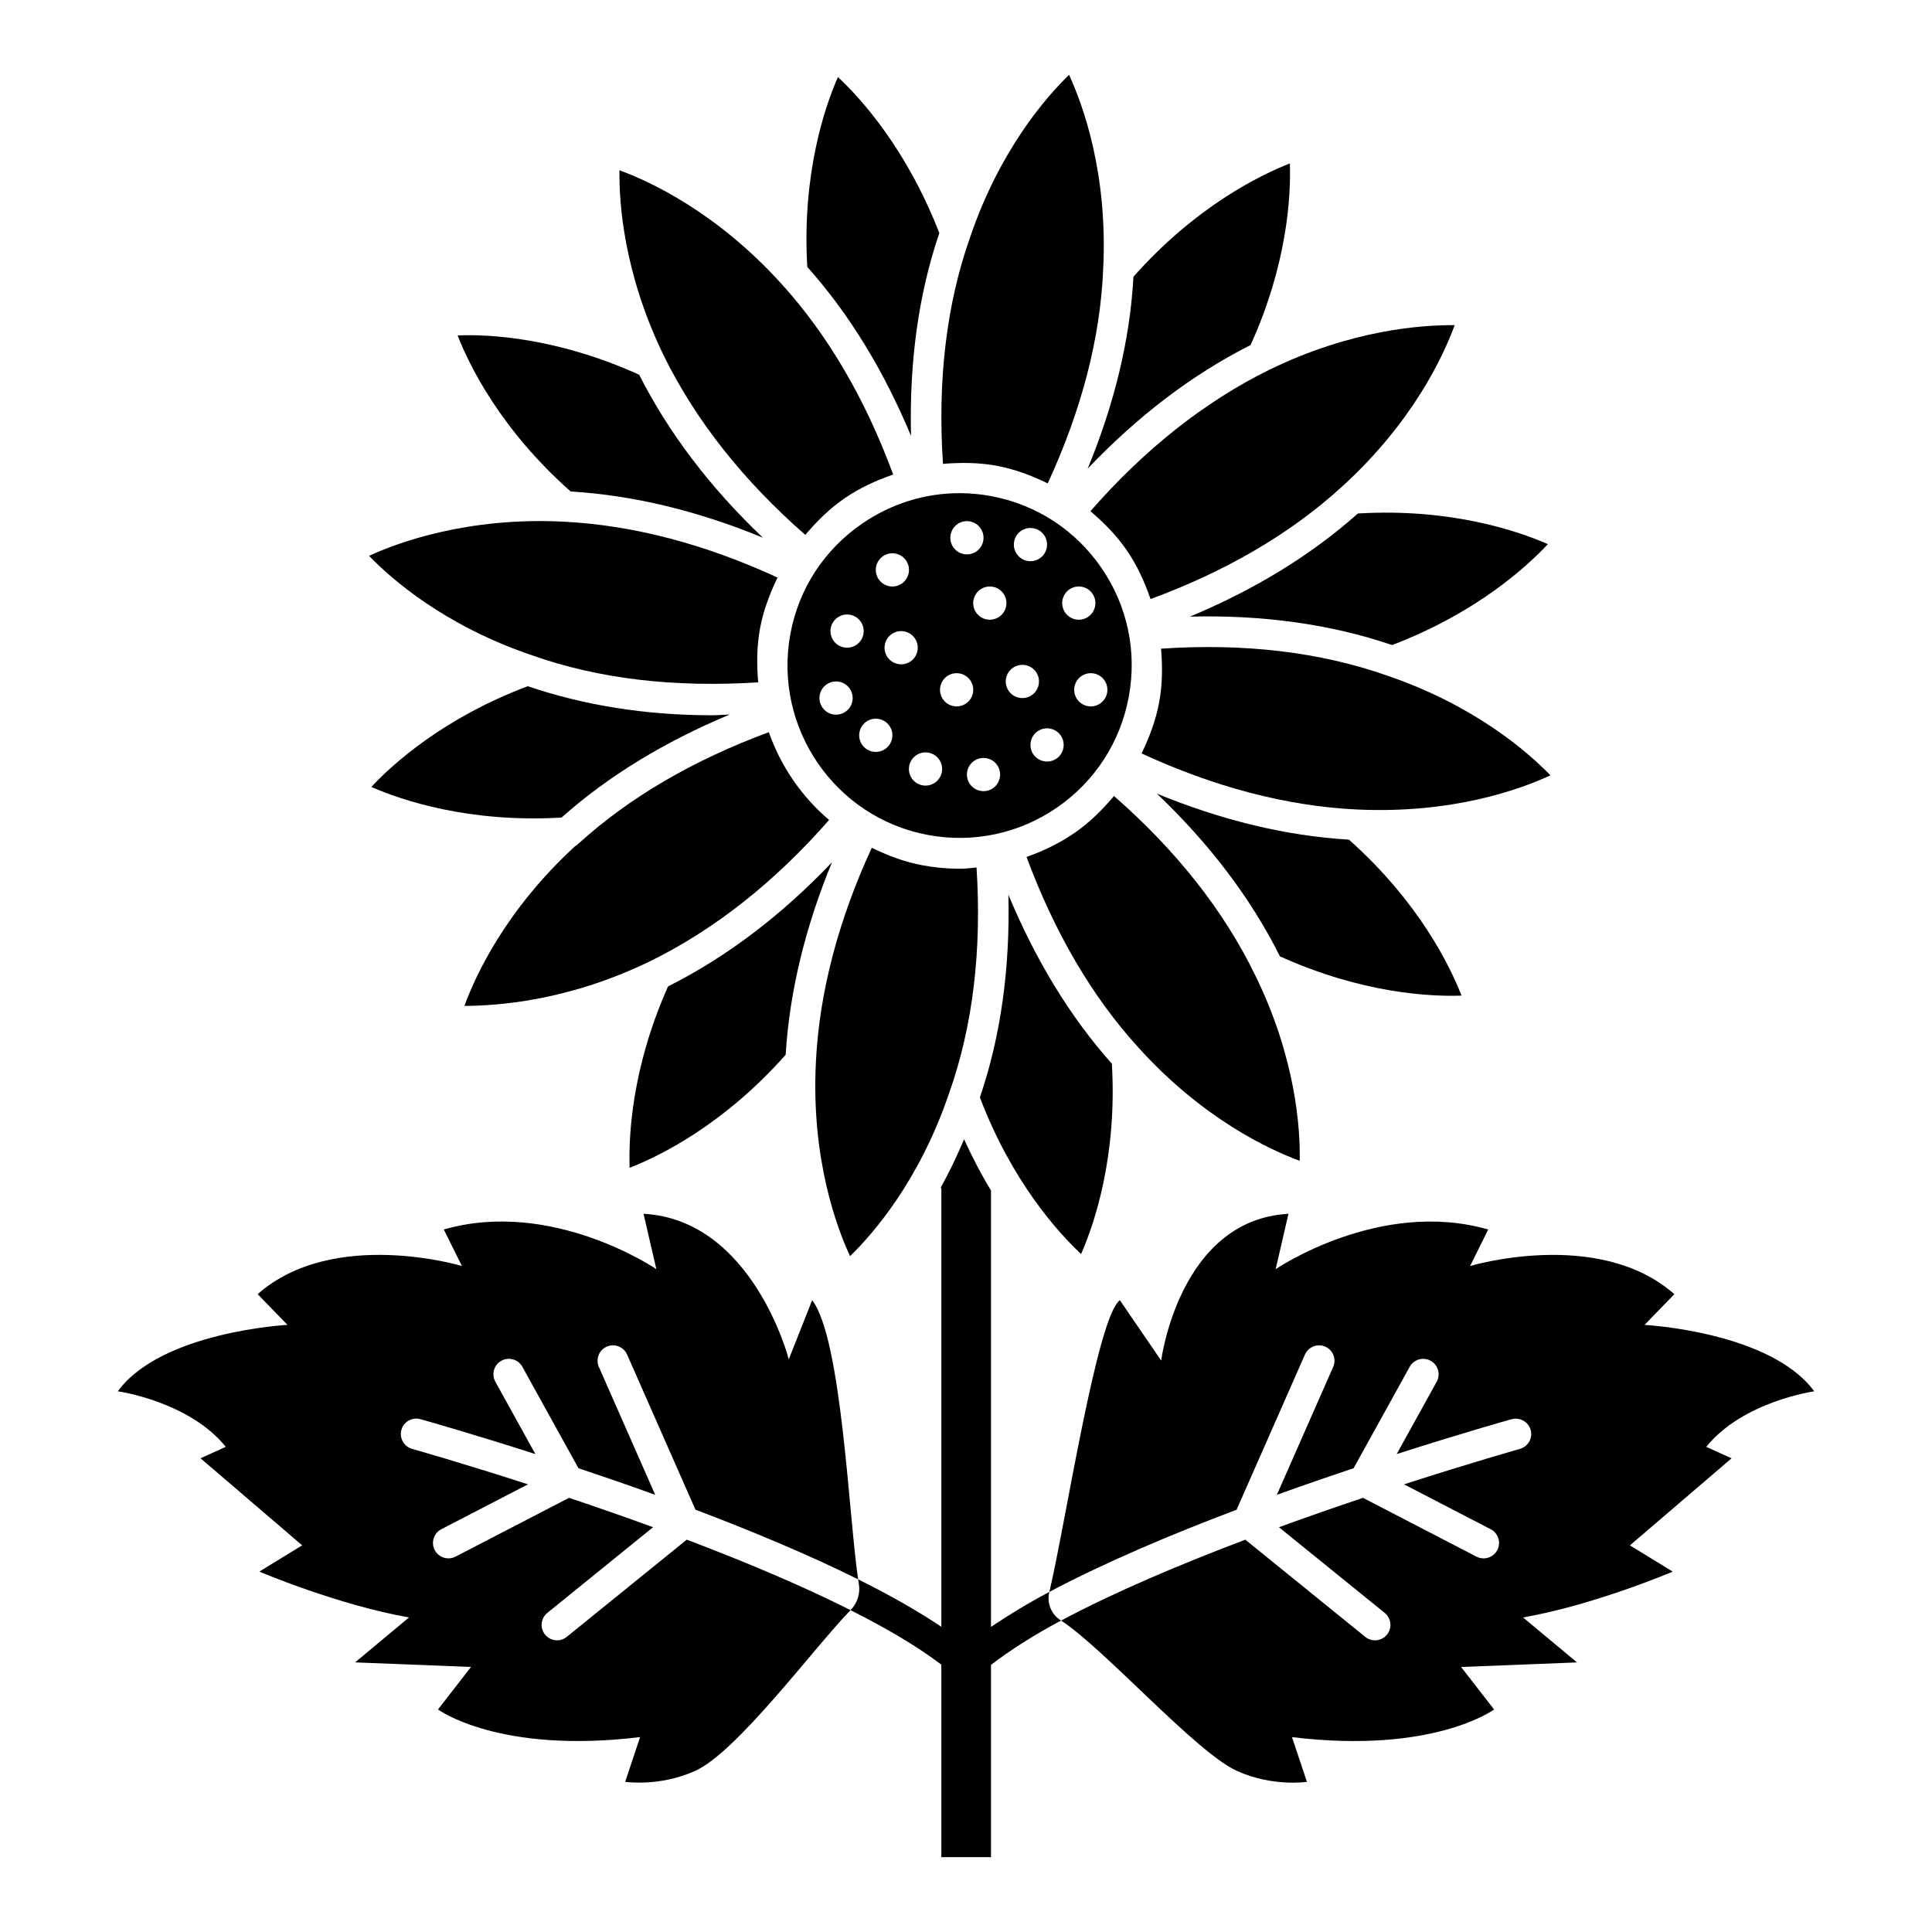 <?xml version="1.0" encoding="UTF-8"?>
<!-- Uploaded to: ICON Repo, www.svgrepo.com, Generator: ICON Repo Mixer Tools -->
<svg fill="#000000" width="800px" height="800px" version="1.1" viewBox="144 144 512 512" xmlns="http://www.w3.org/2000/svg">
 <g>
  <path d="m408.12 267.43c4.797 0.891 9.262 2.602 13.539 4.668 8.875-19.238 13.922-38.305 14.691-56.719 1.293-25.445-5.398-43.648-9.039-51.547-6.086 5.898-18.348 19.898-26.203 42.992-6.352 17.945-8.672 38.145-7.211 60.105 4.707-0.379 9.461-0.375 14.223 0.5z"/>
  <path d="m385.43 259.53c-0.484-19.418 1.945-37.48 7.5-53.762-8.641-22.285-20.801-35.688-26.871-41.359-3.438 7.828-9.57 25.684-8.121 50.324 11.168 12.523 20.336 27.594 27.492 44.797z"/>
  <path d="m357.41 285.75c3.066-3.606 6.441-6.973 10.457-9.73 4.012-2.758 8.363-4.703 12.832-6.269-7.328-19.898-17.277-37.031-29.805-50.754-17.07-18.777-34.586-26.891-42.73-29.875-0.129 8.504 1.07 27.195 11.77 49.191 8.535 17.32 21.227 33.223 37.477 47.438z"/>
  <path d="m503.85 280.08c-12.445 11.086-27.418 20.203-44.504 27.332 19.242-0.488 37.223 1.973 53.578 7.531 22.156-8.445 35.609-20.645 41.27-26.746-7.816-3.422-25.684-9.598-50.344-8.117z"/>
  <path d="m511.9 323.14c-18.086-6.41-38.379-8.719-60.203-7.234 0.383 4.703 0.375 9.449-0.508 14.211-0.887 4.801-2.598 9.27-4.66 13.555 19.176 8.848 38.312 13.934 56.938 14.844 25.5 1.23 43.562-5.391 51.418-9.047-5.891-6.09-19.895-18.395-42.984-26.328z"/>
  <path d="m295.23 274.25c16.758 1.012 33.828 5.191 50.938 12.242-13.812-13.141-24.879-27.582-32.781-43.18-21.652-9.836-39.973-10.801-48.113-10.41 3.098 7.961 11.406 24.926 29.957 41.348z"/>
  <path d="m432.97 279.47c3.59 3.059 6.938 6.422 9.672 10.414 2.762 4.023 4.703 8.391 6.266 12.875 19.887-7.316 36.988-17.25 50.676-29.738 18.809-17.078 26.922-34.684 29.926-42.859-8.605-0.039-27.082 1.109-49.086 11.809-17.309 8.52-33.219 21.223-47.453 37.5z"/>
  <path d="m443.14 328.64c2.219-11.969-0.352-24.078-7.234-34.125-6.898-10.059-17.293-16.824-29.285-19.051-2.777-0.512-5.59-0.773-8.367-0.773-9.117 0-18.043 2.762-25.758 8.062-10.078 6.914-16.832 17.293-19.035 29.238-4.598 24.801 11.77 48.703 36.504 53.293 11.945 2.211 24.129-0.359 34.172-7.289 10.031-6.922 16.785-17.348 19.004-29.355zm-5.742-1.035c-0.441 2.387-2.738 3.965-5.129 3.523s-3.969-2.738-3.523-5.129c0.445-2.391 2.738-3.965 5.129-3.523 2.387 0.445 3.965 2.742 3.523 5.129zm-6.703-28.102c2.391 0.441 3.965 2.738 3.523 5.129s-2.738 3.965-5.129 3.523c-2.387-0.441-3.965-2.738-3.523-5.129 0.441-2.391 2.738-3.969 5.129-3.523zm-12.809-15.508c2.391 0.441 3.965 2.738 3.523 5.129-0.441 2.387-2.738 3.965-5.129 3.523-2.391-0.441-3.965-2.738-3.523-5.129 0.441-2.391 2.738-3.969 5.129-3.523zm-10.773 15.508c2.391 0.441 3.969 2.738 3.523 5.129-0.441 2.391-2.738 3.965-5.129 3.523-2.391-0.441-3.969-2.738-3.523-5.129 0.445-2.391 2.742-3.969 5.129-3.523zm-5.609-17.207c2.328 0.695 3.652 3.148 2.957 5.477-0.695 2.328-3.148 3.652-5.477 2.957-2.328-0.695-3.652-3.148-2.953-5.477 0.691-2.328 3.144-3.652 5.473-2.957zm-20.211 8.406c2.391 0.441 3.965 2.738 3.523 5.129s-2.738 3.965-5.129 3.523c-2.387-0.441-3.965-2.738-3.523-5.129 0.445-2.391 2.742-3.969 5.129-3.523zm-16.531 42.617c-2.391-0.441-3.969-2.738-3.523-5.129 0.441-2.387 2.738-3.965 5.129-3.523 2.391 0.441 3.969 2.738 3.523 5.129s-2.738 3.965-5.129 3.523zm2.922-17.742c-2.391-0.441-3.969-2.738-3.523-5.129 0.441-2.387 2.738-3.965 5.129-3.523 2.391 0.441 3.969 2.738 3.523 5.129s-2.742 3.965-5.129 3.523zm7.606 27.613c-2.387-0.441-3.965-2.738-3.523-5.129 0.445-2.391 2.738-3.965 5.129-3.523s3.965 2.738 3.523 5.129c-0.441 2.391-2.738 3.969-5.129 3.523zm3.199-28.34c0.441-2.387 2.738-3.965 5.129-3.523 2.391 0.445 3.965 2.738 3.523 5.129s-2.738 3.965-5.129 3.523c-2.387-0.445-3.965-2.742-3.523-5.129zm9.98 37.27c-2.391-0.441-3.969-2.738-3.523-5.129 0.441-2.391 2.738-3.969 5.129-3.523 2.391 0.445 3.969 2.738 3.523 5.129-0.445 2.391-2.742 3.969-5.129 3.523zm8.242-20.992c-2.391-0.441-3.969-2.738-3.523-5.129s2.738-3.965 5.129-3.523 3.969 2.738 3.523 5.129c-0.445 2.391-2.738 3.969-5.129 3.523zm7.129 22.465c-2.391-0.441-3.969-2.738-3.523-5.129 0.441-2.387 2.738-3.965 5.129-3.523 2.387 0.441 3.965 2.738 3.523 5.129-0.441 2.387-2.738 3.965-5.129 3.523zm6.773-29.801c0.441-2.387 2.738-3.965 5.129-3.523 2.391 0.441 3.969 2.738 3.523 5.129-0.441 2.391-2.738 3.969-5.129 3.523-2.391-0.445-3.969-2.742-3.523-5.129zm10.066 21.949c-2.391-0.441-3.965-2.738-3.523-5.129s2.738-3.965 5.129-3.523c2.391 0.445 3.965 2.738 3.523 5.129-0.445 2.387-2.738 3.965-5.129 3.523z"/>
  <path d="m475.42 235.43c9.824-21.637 10.703-39.793 10.406-48.121-7.988 3.125-25.008 11.469-41.449 30.023-0.902 16.605-5.043 33.672-12.137 50.875 13.148-13.828 27.59-24.891 43.18-32.777z"/>
  <path d="m531.32 407.85c-3.094-7.961-11.387-24.914-29.836-41.332-16.73-1.004-33.797-5.164-50.902-12.199 13.852 13.188 24.855 27.605 32.609 43.117 21.727 9.84 39.941 10.711 48.129 10.414z"/>
  <path d="m488.44 451.63c0.16-8.488-1.004-27.168-11.801-49.18-8.387-17.273-21.055-33.195-37.422-47.496-3.062 3.625-6.441 7.008-10.449 9.77-3.984 2.746-8.281 4.809-12.727 6.375 7.379 19.902 17.293 36.969 29.668 50.535 17.07 18.875 34.605 27 42.73 29.996z"/>
  <path d="m344.93 324.82c-0.398-4.695-0.406-9.469 0.492-14.32 0.883-4.758 2.586-9.195 4.633-13.445-19.129-8.82-38.23-13.898-56.836-14.816-25.102-1.238-43.531 5.414-51.418 9.062 5.891 6.109 19.914 18.457 43.113 26.332 17.828 6.328 37.965 8.613 60.016 7.188z"/>
  <path d="m438.66 425.9c-11.086-12.434-20.223-27.504-27.422-44.773 0.461 19.363-1.988 37.398-7.555 53.691 8.441 22.258 20.707 35.809 26.82 41.512 3.445-7.848 9.605-25.77 8.156-50.43z"/>
  <path d="m352.21 423.52c1.027-16.777 5.215-33.879 12.277-51.008-13.277 13.945-27.812 25.051-43.441 32.891-9.664 21.656-10.48 39.766-10.184 48.07 7.957-3.094 24.918-11.398 41.348-29.953z"/>
  <path d="m363.72 361.3c-7.305-6.211-12.793-14.207-15.969-23.27-19.941 7.375-37.047 17.301-50.641 29.719-0.238 0.207-0.48 0.391-0.75 0.543-18.363 16.895-26.332 34.203-29.285 42.285 8.273-0.047 26.984-1.109 48.957-11.719 17.332-8.449 33.32-21.168 47.688-37.559z"/>
  <path d="m337.39 333.35c-1.531 0.039-3.121 0.203-4.637 0.203-17.602 0-33.949-2.617-48.883-7.703-22.23 8.355-35.773 20.59-41.465 26.695 7.812 3.441 25.746 9.582 50.41 8.117 12.395-11.047 27.41-20.141 44.574-27.312z"/>
  <path d="m395.49 433.8c6.359-17.859 8.707-38.027 7.305-59.902-1.469 0.121-2.93 0.332-4.414 0.332-3.289 0-6.609-0.305-9.914-0.918-4.812-0.895-9.23-2.602-13.438-4.637-8.816 19.129-13.906 38.223-14.809 56.82-1.277 25.332 5.398 43.512 9.055 51.402 6.078-5.902 18.344-19.93 26.215-43.098z"/>
  <path d="m596.17 527.43c9.754-12.074 28.621-14.719 28.621-14.719-11.617-15.844-44.973-17.598-44.973-17.598l7.906-8.141c-20.051-17.703-54.129-7.469-54.129-7.469l4.797-9.668c-28.77-8.293-56.328 10.508-56.328 10.508l3.394-14.672c-28.977 1.59-33.734 38.895-33.734 38.895l-10.949-16.004c-6.113 4.586-14.391 59.281-18.684 77.312 14.699-7.797 32.328-15.246 49.621-21.785l18.113-41.113c0.91-2.086 3.371-2.996 5.383-2.102 2.078 0.91 3.004 3.328 2.094 5.391l-14.926 33.883c7.07-2.551 13.887-4.898 20.344-7.055l14.863-26.875c1.102-1.98 3.609-2.684 5.559-1.598 1.98 1.094 2.684 3.578 1.598 5.559l-10.609 19.172c16.863-5.414 29-8.84 30.457-9.246 2.172-0.574 4.438 0.664 5.047 2.832 0.605 2.18-0.672 4.43-2.844 5.039-0.363 0.102-12.988 3.672-30.707 9.391l22.98 11.902c1.996 1.039 2.777 3.504 1.742 5.516-0.719 1.398-2.156 2.203-3.625 2.203-0.637 0-1.277-0.145-1.883-0.453l-30.086-15.59c-7.047 2.363-14.535 4.969-22.273 7.785l28.023 22.711c1.758 1.422 2.027 4 0.605 5.75-0.816 0.996-1.996 1.516-3.176 1.516-0.91 0-1.82-0.297-2.57-0.91l-31.797-25.766c-17.168 6.5-34.59 13.844-48.824 21.438 11.5 7.469 35.746 34.926 46.582 39.836 9.48 4.297 18.566 2.902 18.566 2.902l-3.961-11.852c37.523 4.562 53.559-7.324 53.559-7.324l-8.742-11.262 30.719-1.211-14.301-11.918c18.922-3.293 39.672-12.145 39.672-12.145l-11.348-6.957 26.934-23.07z"/>
  <path d="m294.19 577.79c-0.75 0.613-1.66 0.91-2.57 0.91-1.184 0-2.363-0.52-3.176-1.516-1.422-1.75-1.148-4.328 0.605-5.75l28.023-22.711c-7.734-2.816-15.223-5.422-22.273-7.785l-30.086 15.59c-0.605 0.312-1.246 0.453-1.883 0.453-1.469 0-2.906-0.809-3.625-2.203-1.039-2.012-0.254-4.481 1.742-5.516l22.98-11.902c-17.719-5.719-30.344-9.289-30.707-9.391-2.172-0.605-3.449-2.859-2.844-5.039 0.605-2.18 2.875-3.441 5.047-2.832 1.457 0.406 13.594 3.832 30.457 9.246l-10.609-19.172c-1.086-1.98-0.383-4.465 1.598-5.559 1.965-1.086 4.457-0.383 5.559 1.598l14.863 26.875c6.457 2.16 13.273 4.504 20.344 7.055l-14.926-33.883c-0.91-2.059 0.016-4.481 2.094-5.391 1.996-0.895 4.473 0.016 5.383 2.102l18.113 41.113c14.816 5.602 29.859 11.875 43.121 18.457-2.469-16.168-4.301-63.656-12.188-73.984l-6.195 15.676s-9.516-36.977-38.492-38.566l3.394 14.672s-27.559-18.801-56.328-10.508l4.797 9.668s-34.078-10.234-54.129 7.469l7.906 8.141s-33.355 1.754-44.973 17.598c0 0 18.867 2.644 28.621 14.719l-6.691 3.035 26.934 23.07-11.348 6.957s20.746 8.852 39.672 12.145l-14.301 11.918 30.719 1.211-8.742 11.262s16.031 11.891 53.555 7.324l-3.957 11.852s9.086 1.391 18.566-2.902c11.188-5.07 31.609-32.801 41.168-42.594-13.137-6.606-28.332-12.973-43.406-18.676z"/>
  <path d="m422.09 565.87c-5.746 3.047-10.816 6.152-15.469 9.273v-115.43c0-0.051 0.051-0.078 0.055-0.129-2.473-4.039-4.879-8.617-7.184-13.656-1.973 4.617-4.027 8.953-6.172 12.742 0.012 0.133 0.145 0.211 0.145 0.348v116.09c-6.344-4.254-13.805-8.473-22.055-12.566 0.062 0.414 0.125 0.809 0.191 1.184 0.43 2.527-0.375 5.102-2.168 6.934l-0.039 0.039c9.43 4.742 17.691 9.602 24.07 14.445v51.016h13.156v-50.957c5.144-3.926 11.297-7.863 18.566-11.742v-0.004c-2.559-1.57-3.816-4.59-3.121-7.5z"/>
 </g>
</svg>